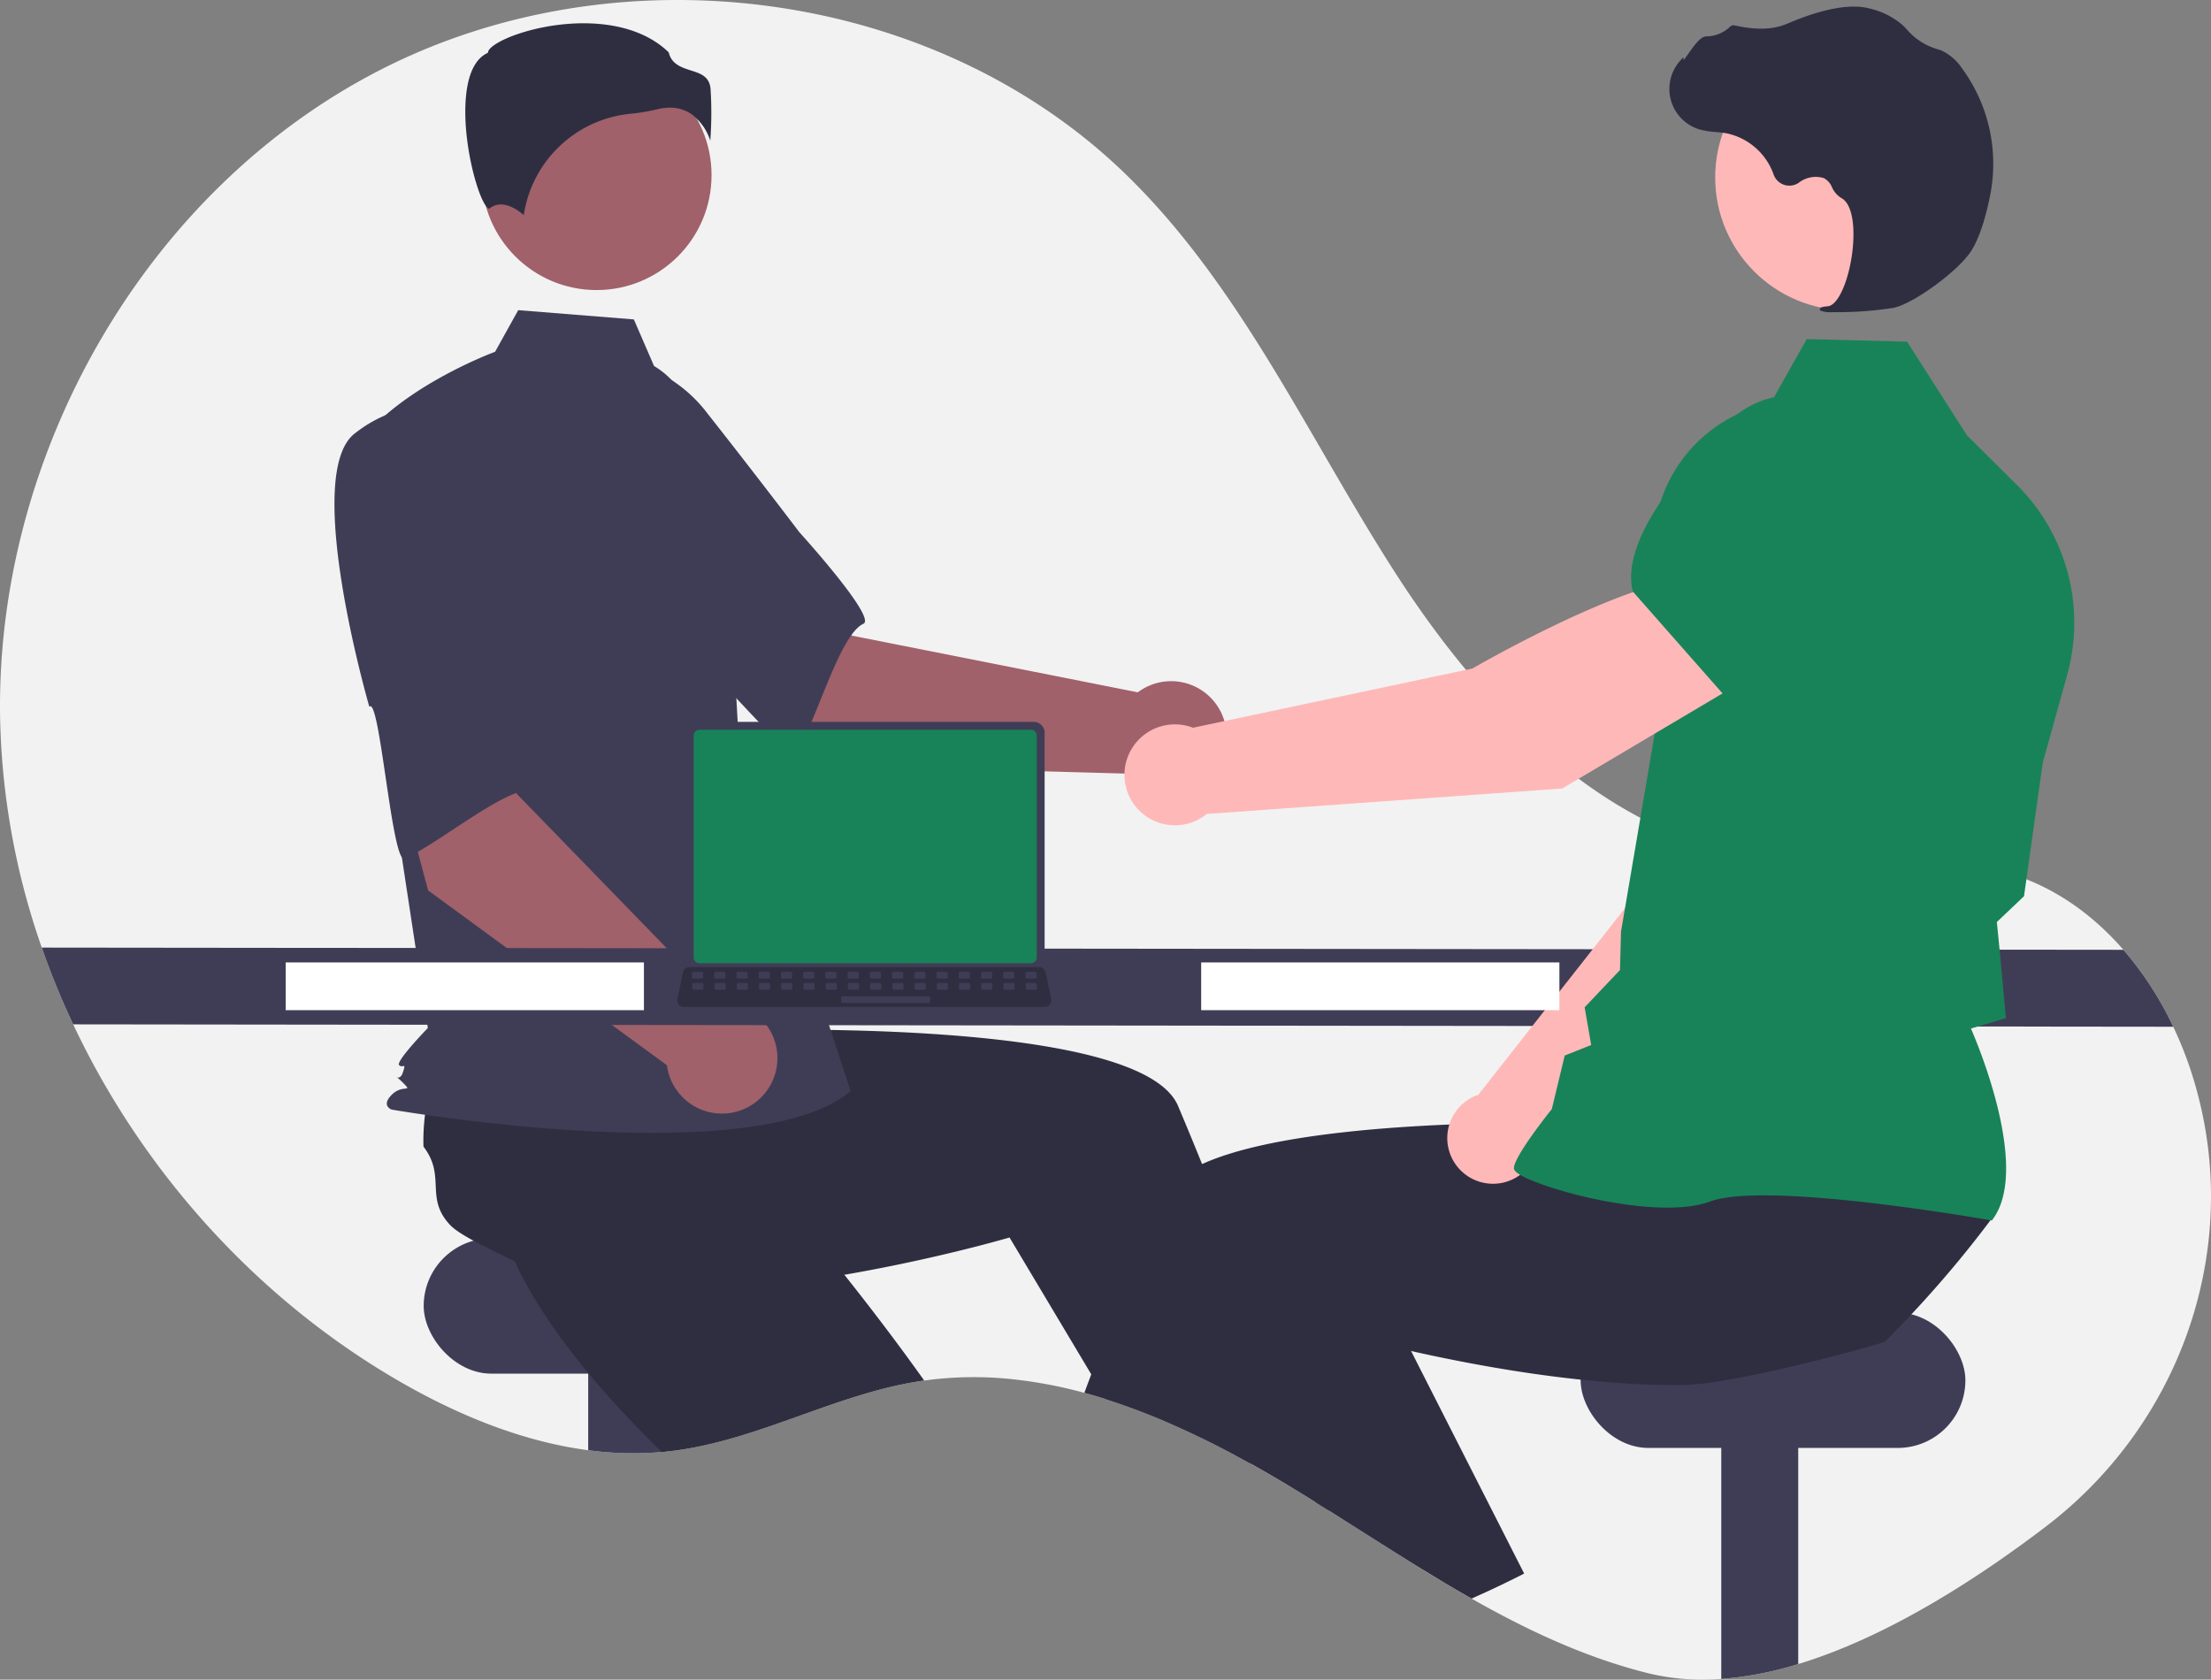 <svg xmlns="http://www.w3.org/2000/svg" width="833.222" height="633.11" viewBox="0 0 833.222 633.11"
  xmlns:xlink="http://www.w3.org/1999/xlink" role="img">
  <rect x="0" y="0" width="833.222" height="633.11" fill="#808080" stroke="none"/>
  <path
    d="M954.314,708.907c-27.3,20.79-60.56,41.85-93.26,51.78a132.151,132.151,0,0,1-29,5.61,87.682,87.682,0,0,1-27.45-2.13c-23.6-5.87-45.49-16.15-66.67-28.16-6.92-3.93-13.76-8.04-20.56-12.24-11.1-6.86-22.09-13.96-33.11-20.89-1.65-1.05-3.29-2.08-4.94-3.1h-.01q-3.99-2.505-8-4.94c-.47-.29-.94-.57-1.42-.86q-7.575-4.59-15.41-8.97c-.64-.35-1.28-.71-1.92-1.06a337.758,337.758,0,0,0-31.12-15.23c-6.98-2.94-14.05-5.59-21.19-7.85h-.01c-2.73-.86-5.47-1.67-8.22-2.41a172.032,172.032,0,0,0-25.14-4.92,137.461,137.461,0,0,0-35.21.28c-.79.11-1.57.22-2.36.35-31.6,5.06-60.44,22.12-92.18,26.14-1.03.13-2.05.25-3.08.34-.44.04-.88.09-1.32.12a126.185,126.185,0,0,1-27.68-.68c-25.63-3.38-50.59-13.87-73.06-27.09-52.53-30.91-95.13-78.42-121.03-133.44a297.454,297.454,0,0,1-11.83-28.93,278.47,278.47,0,0,1-15.67-84.85c-2.43-100.36,54.6-201.05,144.14-246.44,89.55-45.39,207.35-30.38,279.57,39.35,43.81,42.3,69.16,99.62,102.13,150.83,32.97,51.2,79.83,100.11,140.27,107.57,30.79,3.8,63.01-3.55,92.52,6.01,16.34,5.3,30.28,15.44,41.51,28.36a127.185,127.185,0,0,1,18.78,29,141.927,141.927,0,0,1,8.73,23.54c.41,1.49.79,2.98,1.16,4.47C1026.974,608.507,1003.484,671.447,954.314,708.907Z"
    transform="translate(-183.389 -133.445)" fill="#f2f2f2" />
  <rect x="159.665" y="466.772" width="145" height="51" rx="25.5" fill="#3f3d56" />
  <path d="M434.054,638.217v42.43a125.553,125.553,0,0,1-29-.56v-41.87Z"
    transform="translate(-183.389 -133.445)" fill="#3f3d56" />
  <path
    d="M531.674,653.817c-.79.11-1.57.22-2.36.35-31.6,5.06-60.44,22.12-92.18,26.14-1.03.13-2.05.25-3.08.34-.44.04-.88.09-1.32.12-7.75-7.59-15.5-15.67-22.78-24.04-3.95-4.53-7.77-9.15-11.36-13.83-9.32-12.08-17.22-24.5-22.44-36.7.53-5.85-3.11-19.38-4.85-29.74l-.01-.01c-.74-4.35-1.14-8.13-.77-10.56,2.12-14.02,13.57-12.41,17.09-26.15a77.5,77.5,0,0,1,10.11-7.11c.59-.35,1.19-.7,1.81-1.05l38.2-26.4,14.6,14.32,22.22,21.8,24.08,23.61-20.44,20.65s17.08,19.69,37.05,45.94C520.604,638.547,526.174,646.077,531.674,653.817Z"
    transform="translate(-183.389 -133.445)" fill="#2f2e41" />
  <path d="M861.054,638.217v122.47a132.151,132.151,0,0,1-29,5.61v-128.08Z"
    transform="translate(-183.389 -133.445)" fill="#3f3d56" />
  <rect x="595.665" y="494.772" width="145" height="51" rx="25.5" fill="#3f3d56" />
  <path d="M669.894,693.977q-7.575-4.59-15.41-8.97c-.64-.35-1.28-.71-1.92-1.06l3.44-1.47,9.28-3.99.09-.04.1.34Z"
    transform="translate(-183.389 -133.445)" fill="#ffb6b6" />
  <path
    d="M684.264,702.877c-1.65-1.05-3.29-2.08-4.94-3.1h-.01q-3.99-2.505-8-4.94c-.47-.29-.94-.57-1.42-.86q-7.575-4.59-15.41-8.97c-.64-.35-1.28-.71-1.92-1.06a337.758,337.758,0,0,0-31.12-15.23c-6.98-2.94-14.05-5.59-21.19-7.85h-.01l-5.61-9.39-25.25-42.29-5.55-9.29s-18.93,5.6-45.72,10.97c-9.75,1.96-20.53,3.88-31.84,5.5-12.09,1.72-24.77,3.09-37.37,3.75-6.01.32-12,.48-17.9.43-15.25-.1-29.9-1.53-42.73-4.93-4.28-4.02-17.18-9.49-26.42-14.5h-.01c-3.88-2.1-7.1-4.11-8.79-5.9-9.74-10.3-1.42-18.33-10.08-29.57a78.018,78.018,0,0,1,.63-12.34c.09-.68.18-1.37.29-2.07l2.73-46.36,20.28-2.68,30.86-4.08,33.43-4.42,3.68,28.82s26.03-1.32,59.01-.88c52.97.72,123.85,6,133.45,28.66.9,2.13,1.8,4.28,2.7,6.43q3.21,7.71,6.36,15.5c7.61,18.8,14.87,37.78,21.5,55.72,4.12,11.16,8,21.92,11.57,31.99,2.87,8.1,5.53,15.76,7.96,22.81,2.22,6.44,4.23,12.37,6.02,17.69C683.724,701.267,683.994,702.087,684.264,702.877Z"
    transform="translate(-183.389 -133.445)" fill="#2f2e41" />
  <path
    d="M497.708,421.99l-64.055-54.401,41.675-42.177,29.075,47.623,107.774,21.367a20.9,20.9,0,1,1-2.97,30.678Z"
    transform="translate(-183.389 -133.445)" fill="#a0616a" />
  <path
    d="M377.042,296.092c-7.403,24.083,63.1,81.52,63.1,81.52.783-5.782,40.756,44.073,43.475,39.558,7.729-12.832,16.234-44.552,25.157-48.606,5.103-2.318-24.171-34.543-24.171-34.543s-14.933-19.756-34.649-44.794a53.412,53.412,0,0,0-47.084-20.961S384.445,272.009,377.042,296.092Z"
    transform="translate(-183.389 -133.445)" fill="#3f3d56" />
  <circle cx="224.825" cy="66.009" r="43.324" fill="#a0616a" />
  <path
    d="M429.876,271.412c9.334,5.549,14.917,15.744,18.122,26.119a247.516,247.516,0,0,1,10.636,59.137l3.385,60.089,41.926,127.947c-36.336,30.746-172.919,6.988-172.919,6.988s-4.193-1.397,0-5.59,8.274-.478,4.082-4.671-1.302.478.095-3.715,0-1.397-1.398-2.795,10.819-13.976,10.819-13.976L333.445,447.503,319.47,299.363c16.771-20.963,50.498-33.321,50.498-33.321l8.715-15.687,43.574,3.486Z"
    transform="translate(-183.389 -133.445)" fill="#3f3d56" />
  <path
    d="M443.928,176.437a20.078,20.078,0,0,1,7.133,10.02,141.018,141.018,0,0,0,.093-19.659c-.511-4.601-3.75-5.636-7.5-6.835-3.387-1.083-7.218-2.307-8.248-6.774-13.619-13.248-37.326-12.58-53.55-7.959-8.928,2.543-14.065,5.81-14.524,7.724l-.095.394-.363.181c-6.882,3.441-8.221,14.306-8.133,22.815.168,16.031,5.703,34.239,8.821,35.718.165.078.207.048.278-.012h0c4.695-3.752,10.424.285,12.941,2.48a45.059,45.059,0,0,1,40.346-38.219,70.703,70.703,0,0,0,9.724-1.631,20.472,20.472,0,0,1,4.968-.652A14.137,14.137,0,0,1,443.928,176.437Z"
    transform="translate(-183.389 -133.445)" fill="#2f2e41" />
  <path
    d="M389.338,487.262,376.085,480.475a3.632,3.632,0,0,1,3.276-6.397l13.253,6.787a3.632,3.632,0,0,1-3.276,6.397Z"
    transform="translate(-183.389 -133.445)" fill="#188359" />
  <path
    d="M344.735,469.078l-21.801-81.162,58.259-11.028-3.133,55.709,76.547,78.818A20.9,20.9,0,1,1,434.732,534.973Z"
    transform="translate(-183.389 -133.445)" fill="#a0616a" />
  <path
    d="M316.972,296.916c-19.775,15.612,5.606,102.935,5.606,102.935,3.93-4.313,8.496,59.425,13.299,57.255,13.651-6.168,38.673-27.438,48.319-25.704,5.516.992-.263-42.159-.263-42.159s-1.063-24.742-3.061-56.548a53.412,53.412,0,0,0-26.836-44.001S336.747,281.305,316.972,296.916Z"
    transform="translate(-183.389 -133.445)" fill="#3f3d56" />
  <path
    d="M1002.384,520.457l-791.42-.9a297.454,297.454,0,0,1-11.83-28.93l784.47.83A127.185,127.185,0,0,1,1002.384,520.457Z"
    transform="translate(-183.389 -133.445)" fill="#3f3d56" />
  <path d="M750.314,730.277q-6.135,2.97-12.38,5.73c-6.92-3.93-13.76-8.04-20.56-12.24l25.22-11.08Z"
    transform="translate(-183.389 -133.445)" fill="#ffb6b6" />
  <path
    d="M934.194,592.477q-6.15,8.25-12.69,16.17-6.03,7.305-12.38,14.33c-1.75,1.94-3.52,3.87-5.33,5.78q-4.995,5.355-10.21,10.53c-6.26,1.97-18.94,5.44-32.53,8.68-9.89,2.35-20.26,4.58-29,6a104.486,104.486,0,0,1-14.81,1.58c-5.9.05-11.89-.11-17.9-.43-6.78-.36-13.57-.92-20.28-1.64-17.45-1.83-34.35-4.68-48.93-7.61-5.34-1.06-10.36-2.14-14.98-3.19-8.75-1.97-16.07-3.81-21.37-5.21-5.97-1.56-9.37-2.57-9.37-2.57l-14.95,25.04-7.76,12.99-5.7,9.55-1.52,2.53c-.64-.35-1.28-.71-1.92-1.06a337.758,337.758,0,0,0-31.12-15.23c-6.98-2.94-14.05-5.59-21.19-7.85h-.01c-2.73-.86-5.47-1.67-8.22-2.41q1.29-3.465,2.61-6.98,2.46-6.555,5.02-13.23c3.69-9.64,7.51-19.42,11.44-29.15,3.22-7.99,6.5-15.95,9.82-23.8,1.53-3.62,4.64-6.8,8.99-9.59a52.323,52.323,0,0,1,6.49-3.48c12.45-5.67,30.79-9.36,51-11.73,1.67-.19,3.35-.38,5.04-.56,16.73-1.76,34.48-2.67,51.08-3.09,8.31-.21,16.33-.29,23.79-.3q3.615,0,7.03.02h.01c6.15.03,11.81.12,16.79.22.97.02,1.91.05,2.83.07h.01c.62.01,1.23.03,1.83.04,10.89.28,17.57.62,17.57.62l2.59-20.32.53-4.1.5-3.9v-.01l.06-.49.41-.01,7.2-.14,60.52-1.18,33.06-.65-5.24,22.46-8.65,37.06C905.234,592.097,934.494,587.507,934.194,592.477Z"
    transform="translate(-183.389 -133.445)" fill="#2f2e41" />
  <path
    d="M757.774,726.577c-2.47,1.26-4.96,2.5-7.46,3.7q-6.135,2.97-12.38,5.73c-6.92-3.93-13.76-8.04-20.56-12.24-11.1-6.86-22.09-13.96-33.11-20.89-1.65-1.05-3.29-2.08-4.94-3.1h-.01c-4.54-6.74-9.17-13.76-13.84-20.99-.07-.1-.13-.2-.19-.3q-1.8-2.76-3.58-5.56c-7.47-11.7-14.98-23.9-22.27-36.36l18.46-8.62,34.32-16.02,5.92-2.76,17.02,33.51,15.18,29.89,3.38,6.65Z"
    transform="translate(-183.389 -133.445)" fill="#2f2e41" />
  <path
    d="M762.946,565.695l87.501-84.384,24.252-68.67L838.926,397.086c-18.375,17.601-38.237,72.424-38.237,72.424L740.477,546.115c-.469.161-.937.331-1.399.535a17.231,17.231,0,1,0,23.869,19.045Z"
    transform="translate(-183.389 -133.445)" fill="#ffb8b8" />
  <path
    d="M828.86,404.753l45.375,14.405.171-.028c16.889-2.829,30.903-30.412,39.684-53.054a31.596,31.596,0,0,0-16.087-40.025h0a31.666,31.666,0,0,0-33.165,4.184l-23.301,19.039Z"
    transform="translate(-183.389 -133.445)" fill="#188359" />
  <path
    d="M934.012,593.49l.265-.352c14.157-18.776-5.206-65.273-8.133-72.017l13.164-3.899-2.294-25.064-1.105-11.176L946.143,471.262l.034-.248,7.039-50.092,9.21-33.154A73.285,73.285,0,0,0,943.465,316.233L924.638,297.54l-22.556-35.306-37.819-.976-13.6,24.159a55.141,55.141,0,0,0-44.103,55.179l1.28,64.316L794.269,484.598l-.381,14.475-13.319,14.055,2.462,14.21-9.963,3.969-4.875,20.191c-1.862,2.33-14.156,17.87-14.268,22.202-.017.65.447,1.292,1.459,2.016,7.958,5.694,52.437,18.031,72.456,10.614,21.323-7.894,104.895,6.932,105.737,7.083Z"
    transform="translate(-183.389 -133.445)" fill="#188359" />
  <circle cx="696.48" cy="66.885" r="50.104" fill="#ffb8b8" />
  <path
    d="M873.756,251.104a136.267,136.267,0,0,0,23.181-1.62c7.599-1.545,24.599-14.003,29.339-21.5h0c3.521-5.57,5.772-14.268,7.042-20.583a60.914,60.914,0,0,0-10.654-48.358,19.245,19.245,0,0,0-7.773-6.634c-.278-.109-.565-.205-.855-.288a23.745,23.745,0,0,1-11.812-7.309,19.586,19.586,0,0,0-1.964-2.021,29.248,29.248,0,0,0-12.203-6.127c-7.254-1.941-17.752-.014-31.202,5.733-6.757,2.888-14.147,1.843-19.832.609a1.86,1.86,0,0,0-1.751.6,13.132,13.132,0,0,1-8.925,3.558c-2.032.089-4.164,2.903-6.741,6.572-.585.833-1.267,1.805-1.759,2.396l-.066-1.136-1.149,1.267a15.935,15.935,0,0,0,7.194,25.961,31.076,31.076,0,0,0,6.25.996c1.279.115,2.602.234,3.87.454a24.025,24.025,0,0,1,17.853,15.59,6.283,6.283,0,0,0,9.483,3.05,10.381,10.381,0,0,1,9.459-1.722,6.891,6.891,0,0,1,3.046,3.455,8.98,8.98,0,0,0,3.408,3.976c5.15,2.655,5.505,14.417,3.655,24.222-1.783,9.451-5.307,16.288-8.57,16.626-2.512.26-2.799.438-2.981.883l-.162.398.282.372A10.261,10.261,0,0,0,873.756,251.104Z"
    transform="translate(-183.389 -133.445)" fill="#2f2e41" />
  <path
    d="M841.302,389.605l-19.319-38.516c-28.041,1.915-83.695,34.337-83.695,34.337L632.99,407.752a19.023,19.023,0,1,0,5.186,32.508L772.123,430.659Z"
    transform="translate(-183.389 -133.445)" fill="#ffb8b8" />
  <path
    d="M833.51,395.929l50.454-37.495,8.887-32.027a34.982,34.982,0,0,0-10.521-35.394h0a34.899,34.899,0,0,0-47.624,1.537c-18.987,18.951-40.642,45.39-35.99,63.723l.047.186Z"
    transform="translate(-183.389 -133.445)" fill="#188359" />
  <rect x="452.665" y="362.772" width="135" height="18" fill="#fff" />
  <rect x="107.665" y="362.772" width="135" height="18" fill="#fff" />
  <path
    d="M441.818,409.655v85.704a4.122,4.122,0,0,0,4.119,4.119H572.941a4.122,4.122,0,0,0,4.119-4.119v-85.704a4.124,4.124,0,0,0-4.119-4.115H445.937A4.124,4.124,0,0,0,441.818,409.655Z"
    transform="translate(-183.389 -133.445)" fill="#3f3d56" />
  <path
    d="M444.797,410.722v83.58a2.205,2.205,0,0,0,2.201,2.201H571.884a2.205,2.205,0,0,0,2.201-2.201V410.722a2.206,2.206,0,0,0-2.201-2.206H446.999A2.206,2.206,0,0,0,444.797,410.722Z"
    transform="translate(-183.389 -133.445)" fill="#188359" />
  <path
    d="M439.161,512.074a2.47,2.47,0,0,0,1.943.93h135.992A2.502,2.502,0,0,0,579.543,509.988l-2.111-10.027a2.507,2.507,0,0,0-1.558-1.818,2.425,2.425,0,0,0-.888-.168H443.208a2.425,2.425,0,0,0-.888.168,2.507,2.507,0,0,0-1.558,1.818l-2.111,10.027A2.5,2.5,0,0,0,439.161,512.074Z"
    transform="translate(-183.389 -133.445)" fill="#2f2e41" />
  <rect x="569.832" y="499.781" width="4.188" height="2.513" rx="0.488"
    transform="translate(960.463 868.631) rotate(-180)" fill="#3f3d56" />
  <rect x="561.455" y="499.781" width="4.188" height="2.513" rx="0.488"
    transform="translate(943.709 868.631) rotate(-180)" fill="#3f3d56" />
  <rect x="553.078" y="499.781" width="4.188" height="2.513" rx="0.488"
    transform="translate(926.955 868.631) rotate(-180)" fill="#3f3d56" />
  <rect x="544.701" y="499.781" width="4.188" height="2.513" rx="0.488"
    transform="translate(910.201 868.631) rotate(-180)" fill="#3f3d56" />
  <rect x="536.324" y="499.781" width="4.188" height="2.513" rx="0.488"
    transform="translate(893.447 868.631) rotate(-180)" fill="#3f3d56" />
  <rect x="527.947" y="499.781" width="4.188" height="2.513" rx="0.488"
    transform="translate(876.693 868.631) rotate(-180)" fill="#3f3d56" />
  <rect x="519.57" y="499.781" width="4.188" height="2.513" rx="0.488"
    transform="translate(859.939 868.631) rotate(-180)" fill="#3f3d56" />
  <rect x="511.193" y="499.781" width="4.188" height="2.513" rx="0.488"
    transform="translate(843.185 868.631) rotate(-180)" fill="#3f3d56" />
  <rect x="502.816" y="499.781" width="4.188" height="2.513" rx="0.488"
    transform="translate(826.431 868.631) rotate(-180)" fill="#3f3d56" />
  <rect x="494.439" y="499.781" width="4.188" height="2.513" rx="0.488"
    transform="translate(809.677 868.631) rotate(-180)" fill="#3f3d56" />
  <rect x="486.062" y="499.781" width="4.188" height="2.513" rx="0.488"
    transform="translate(792.923 868.631) rotate(-180)" fill="#3f3d56" />
  <rect x="477.685" y="499.781" width="4.188" height="2.513" rx="0.488"
    transform="translate(776.169 868.631) rotate(-180)" fill="#3f3d56" />
  <rect x="469.308" y="499.781" width="4.188" height="2.513" rx="0.488"
    transform="translate(759.415 868.631) rotate(-180)" fill="#3f3d56" />
  <rect x="460.931" y="499.781" width="4.188" height="2.513" rx="0.488"
    transform="translate(742.661 868.631) rotate(-180)" fill="#3f3d56" />
  <rect x="452.554" y="499.781" width="4.188" height="2.513" rx="0.488"
    transform="translate(725.907 868.631) rotate(-180)" fill="#3f3d56" />
  <rect x="444.177" y="499.781" width="4.188" height="2.513" rx="0.488"
    transform="translate(709.153 868.631) rotate(-180)" fill="#3f3d56" />
  <rect x="569.931" y="503.97" width="4.188" height="2.513" rx="0.488"
    transform="translate(960.661 877.008) rotate(-180)" fill="#3f3d56" />
  <rect x="561.554" y="503.97" width="4.188" height="2.513" rx="0.488"
    transform="translate(943.907 877.008) rotate(-180)" fill="#3f3d56" />
  <rect x="553.177" y="503.97" width="4.188" height="2.513" rx="0.488"
    transform="translate(927.153 877.008) rotate(-180)" fill="#3f3d56" />
  <rect x="544.8" y="503.97" width="4.188" height="2.513" rx="0.488"
    transform="translate(910.399 877.008) rotate(-180)" fill="#3f3d56" />
  <rect x="536.423" y="503.97" width="4.188" height="2.513" rx="0.488"
    transform="translate(893.645 877.008) rotate(-180)" fill="#3f3d56" />
  <rect x="528.046" y="503.97" width="4.188" height="2.513" rx="0.488"
    transform="translate(876.891 877.008) rotate(-180)" fill="#3f3d56" />
  <rect x="519.669" y="503.97" width="4.188" height="2.513" rx="0.488"
    transform="translate(860.137 877.008) rotate(-180)" fill="#3f3d56" />
  <rect x="511.292" y="503.97" width="4.188" height="2.513" rx="0.488"
    transform="translate(843.383 877.008) rotate(-180)" fill="#3f3d56" />
  <rect x="502.915" y="503.97" width="4.188" height="2.513" rx="0.488"
    transform="translate(826.629 877.008) rotate(-180)" fill="#3f3d56" />
  <rect x="494.538" y="503.97" width="4.188" height="2.513" rx="0.488"
    transform="translate(809.875 877.008) rotate(-180)" fill="#3f3d56" />
  <rect x="486.161" y="503.97" width="4.188" height="2.513" rx="0.488"
    transform="translate(793.121 877.008) rotate(-180)" fill="#3f3d56" />
  <rect x="477.784" y="503.97" width="4.188" height="2.513" rx="0.488"
    transform="translate(776.367 877.008) rotate(-180)" fill="#3f3d56" />
  <rect x="469.407" y="503.97" width="4.188" height="2.513" rx="0.488"
    transform="translate(759.613 877.008) rotate(-180)" fill="#3f3d56" />
  <rect x="461.03" y="503.97" width="4.188" height="2.513" rx="0.488"
    transform="translate(742.859 877.008) rotate(-180)" fill="#3f3d56" />
  <rect x="452.653" y="503.97" width="4.188" height="2.513" rx="0.488"
    transform="translate(726.105 877.008) rotate(-180)" fill="#3f3d56" />
  <rect x="444.276" y="503.97" width="4.188" height="2.513" rx="0.488"
    transform="translate(709.351 877.008) rotate(-180)" fill="#3f3d56" />
  <rect x="500.402" y="508.996" width="33.508" height="2.513" rx="0.488"
    transform="translate(850.922 887.06) rotate(-180)" fill="#3f3d56" />
</svg>
